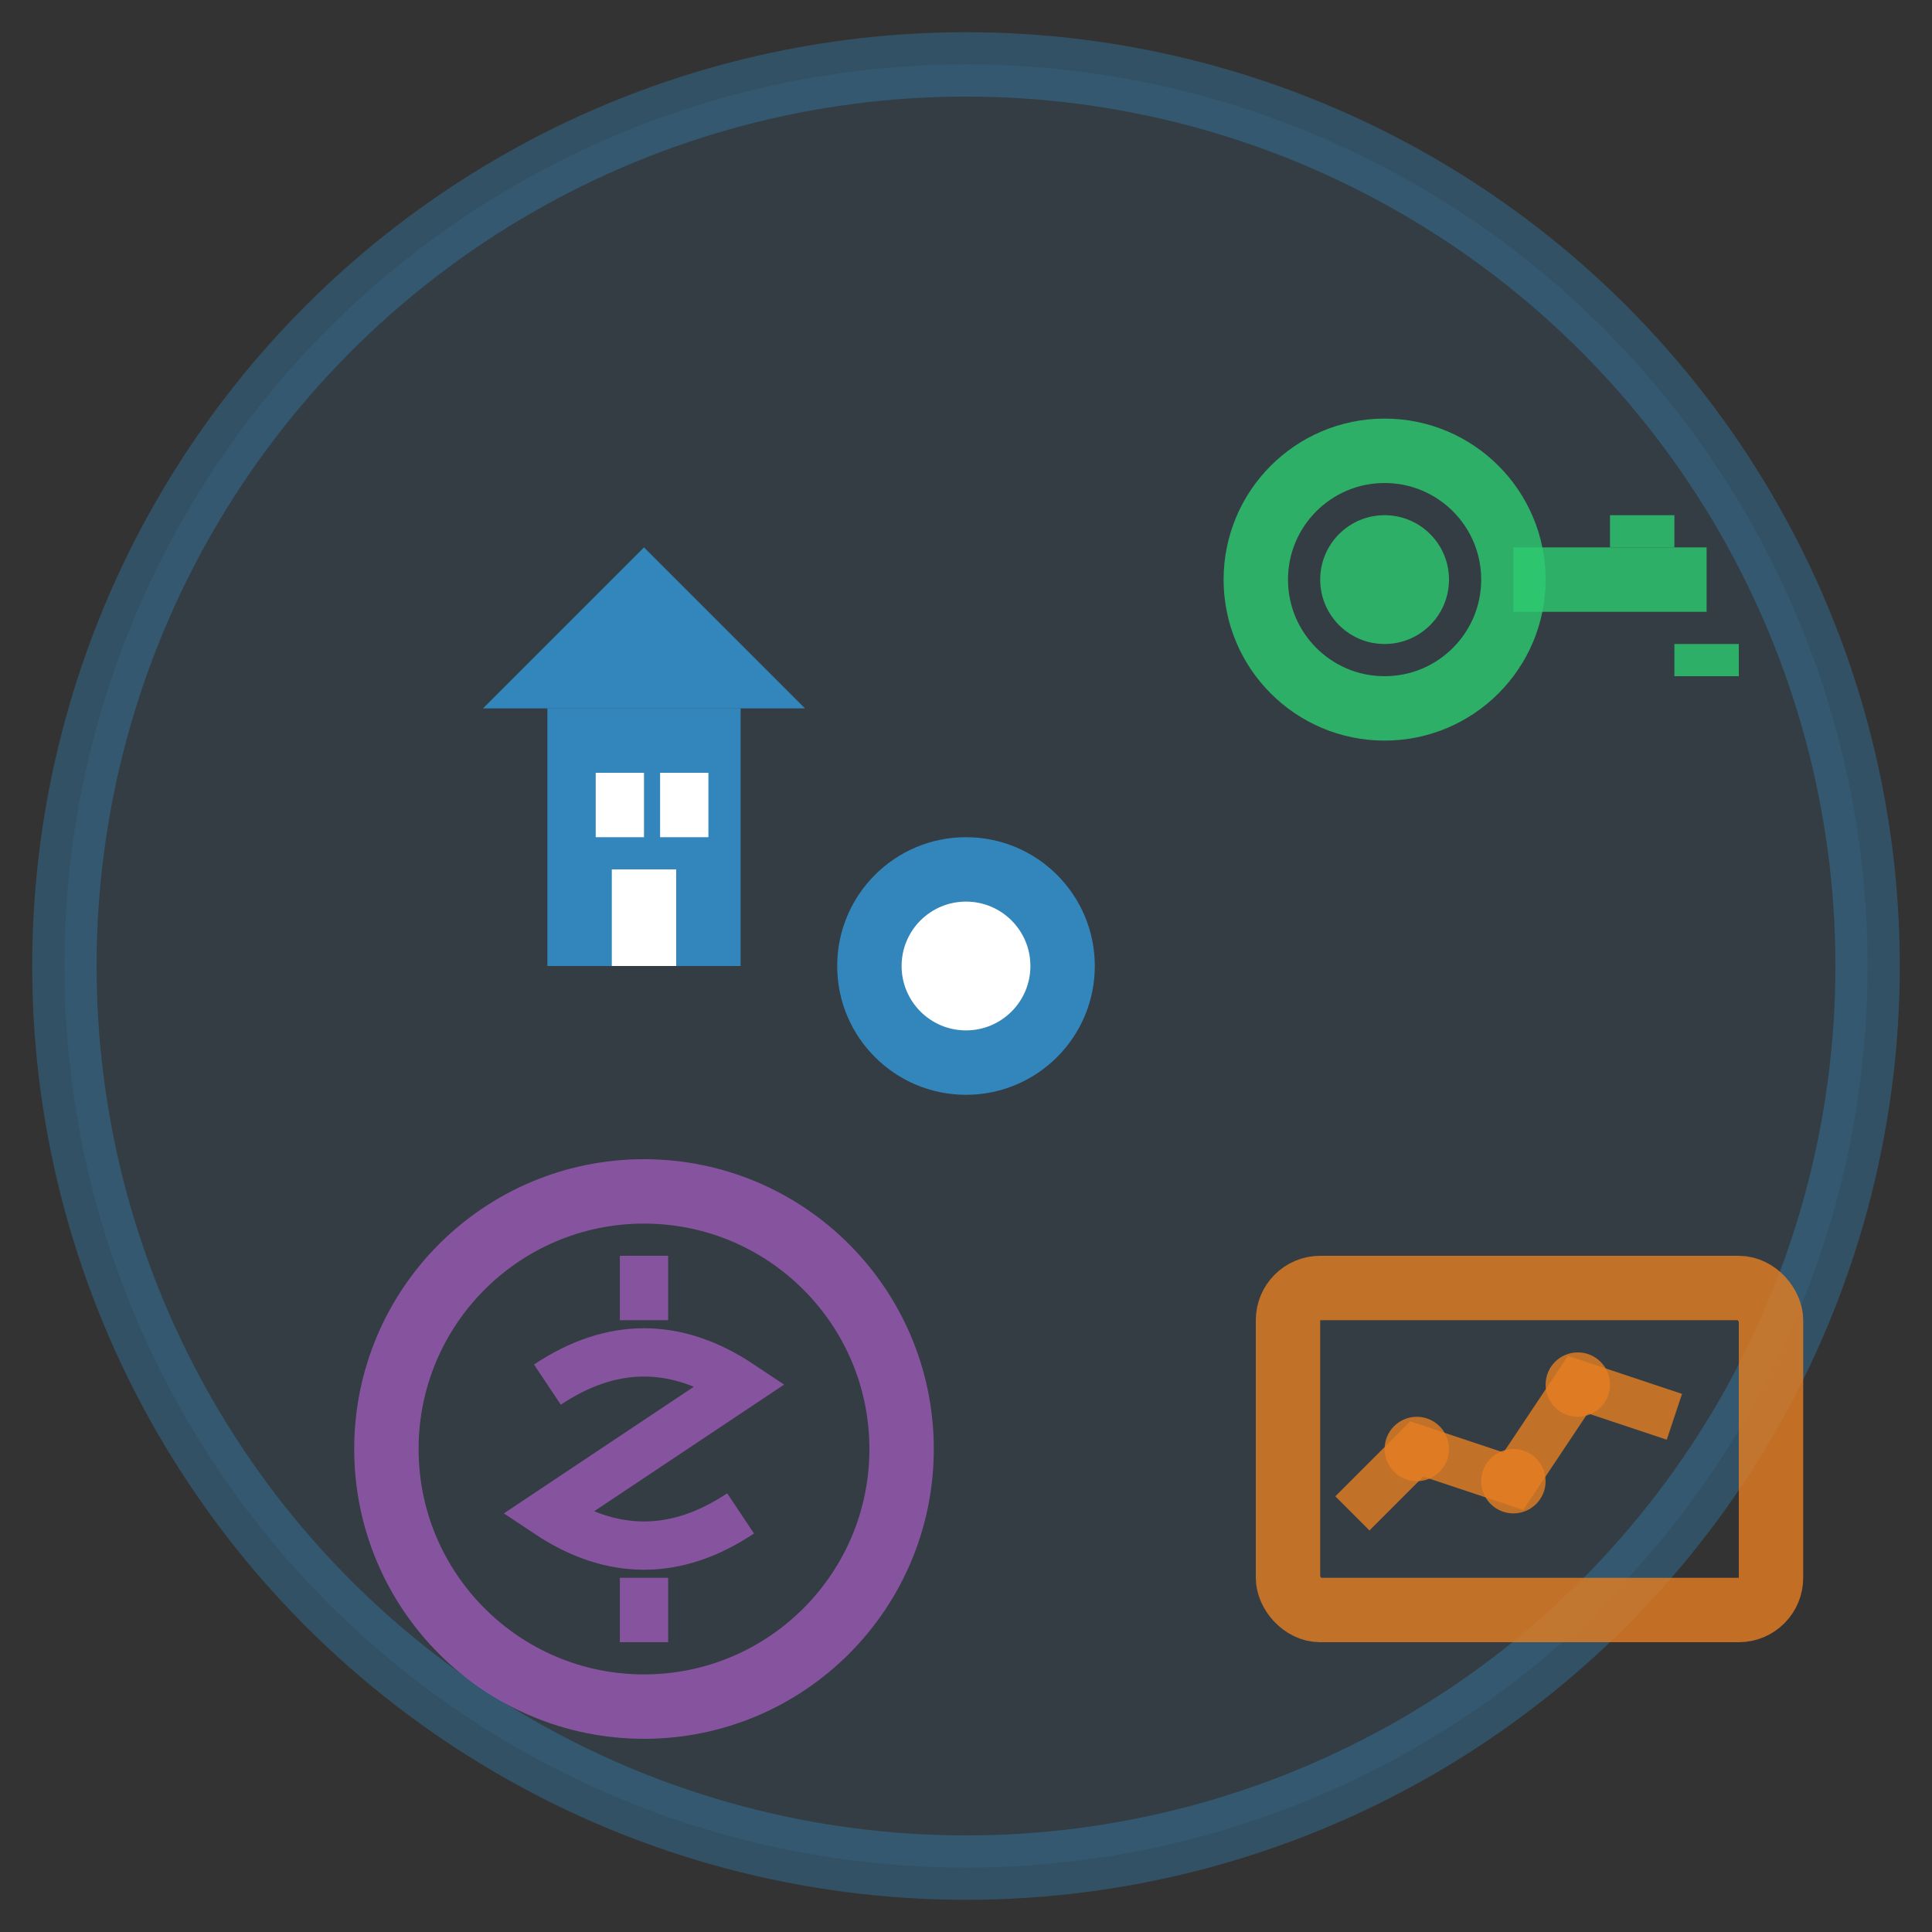 <svg width="60" height="60" viewBox="0 0 60 60" fill="none" xmlns="http://www.w3.org/2000/svg">
    <rect x="0" y="0" width="60" height="60" fill="#333333" stroke="none"/>
    <!-- Background circle -->
    <circle cx="30" cy="30" r="28" fill="rgba(52, 152, 219, 0.1)" stroke="rgba(52, 152, 219, 0.3)" stroke-width="2"/>
    
    <!-- Service icons arranged in a grid -->
    <!-- House icon (top left) -->
    <g transform="translate(10, 10)">
        <polygon points="5,12 10,7 15,12" fill="rgba(52, 152, 219, 0.8)"/>
        <rect x="7" y="12" width="6" height="8" fill="rgba(52, 152, 219, 0.8)"/>
        <rect x="8.5" y="14" width="1.5" height="2" fill="white"/>
        <rect x="10.5" y="14" width="1.5" height="2" fill="white"/>
        <rect x="9" y="17" width="2" height="3" fill="white"/>
    </g>
    
    <!-- Key icon (top right) -->
    <g transform="translate(35, 10)">
        <circle cx="8" cy="8" r="4" fill="none" stroke="rgba(46, 204, 113, 0.8)" stroke-width="2"/>
        <circle cx="8" cy="8" r="2" fill="rgba(46, 204, 113, 0.8)"/>
        <line x1="12" y1="8" x2="18" y2="8" stroke="rgba(46, 204, 113, 0.8)" stroke-width="2"/>
        <line x1="16" y1="6" x2="16" y2="7" stroke="rgba(46, 204, 113, 0.8)" stroke-width="2"/>
        <line x1="18" y1="10" x2="18" y2="11" stroke="rgba(46, 204, 113, 0.8)" stroke-width="2"/>
    </g>
    
    <!-- Dollar/Money icon (bottom left) -->
    <g transform="translate(10, 35)">
        <circle cx="10" cy="10" r="8" fill="none" stroke="rgba(155, 89, 182, 0.8)" stroke-width="2"/>
        <path d="M7 8 Q10 6 13 8 Q10 10 7 12 Q10 14 13 12" fill="none" stroke="rgba(155, 89, 182, 0.8)" stroke-width="1.5"/>
        <line x1="10" y1="4" x2="10" y2="6" stroke="rgba(155, 89, 182, 0.8)" stroke-width="1.5"/>
        <line x1="10" y1="14" x2="10" y2="16" stroke="rgba(155, 89, 182, 0.8)" stroke-width="1.5"/>
    </g>
    
    <!-- Chart/Analytics icon (bottom right) -->
    <g transform="translate(35, 35)">
        <rect x="5" y="5" width="15" height="10" fill="none" stroke="rgba(230, 126, 34, 0.8)" stroke-width="2" rx="1"/>
        <polyline points="7,12 9,10 12,11 14,8 17,9" fill="none" stroke="rgba(230, 126, 34, 0.8)" stroke-width="1.5"/>
        <circle cx="9" cy="10" r="1" fill="rgba(230, 126, 34, 0.8)"/>
        <circle cx="12" cy="11" r="1" fill="rgba(230, 126, 34, 0.8)"/>
        <circle cx="14" cy="8" r="1" fill="rgba(230, 126, 34, 0.8)"/>
    </g>
    
    <!-- Central connecting element -->
    <circle cx="30" cy="30" r="4" fill="rgba(52, 152, 219, 0.8)"/>
    <circle cx="30" cy="30" r="2" fill="white"/>
</svg>
